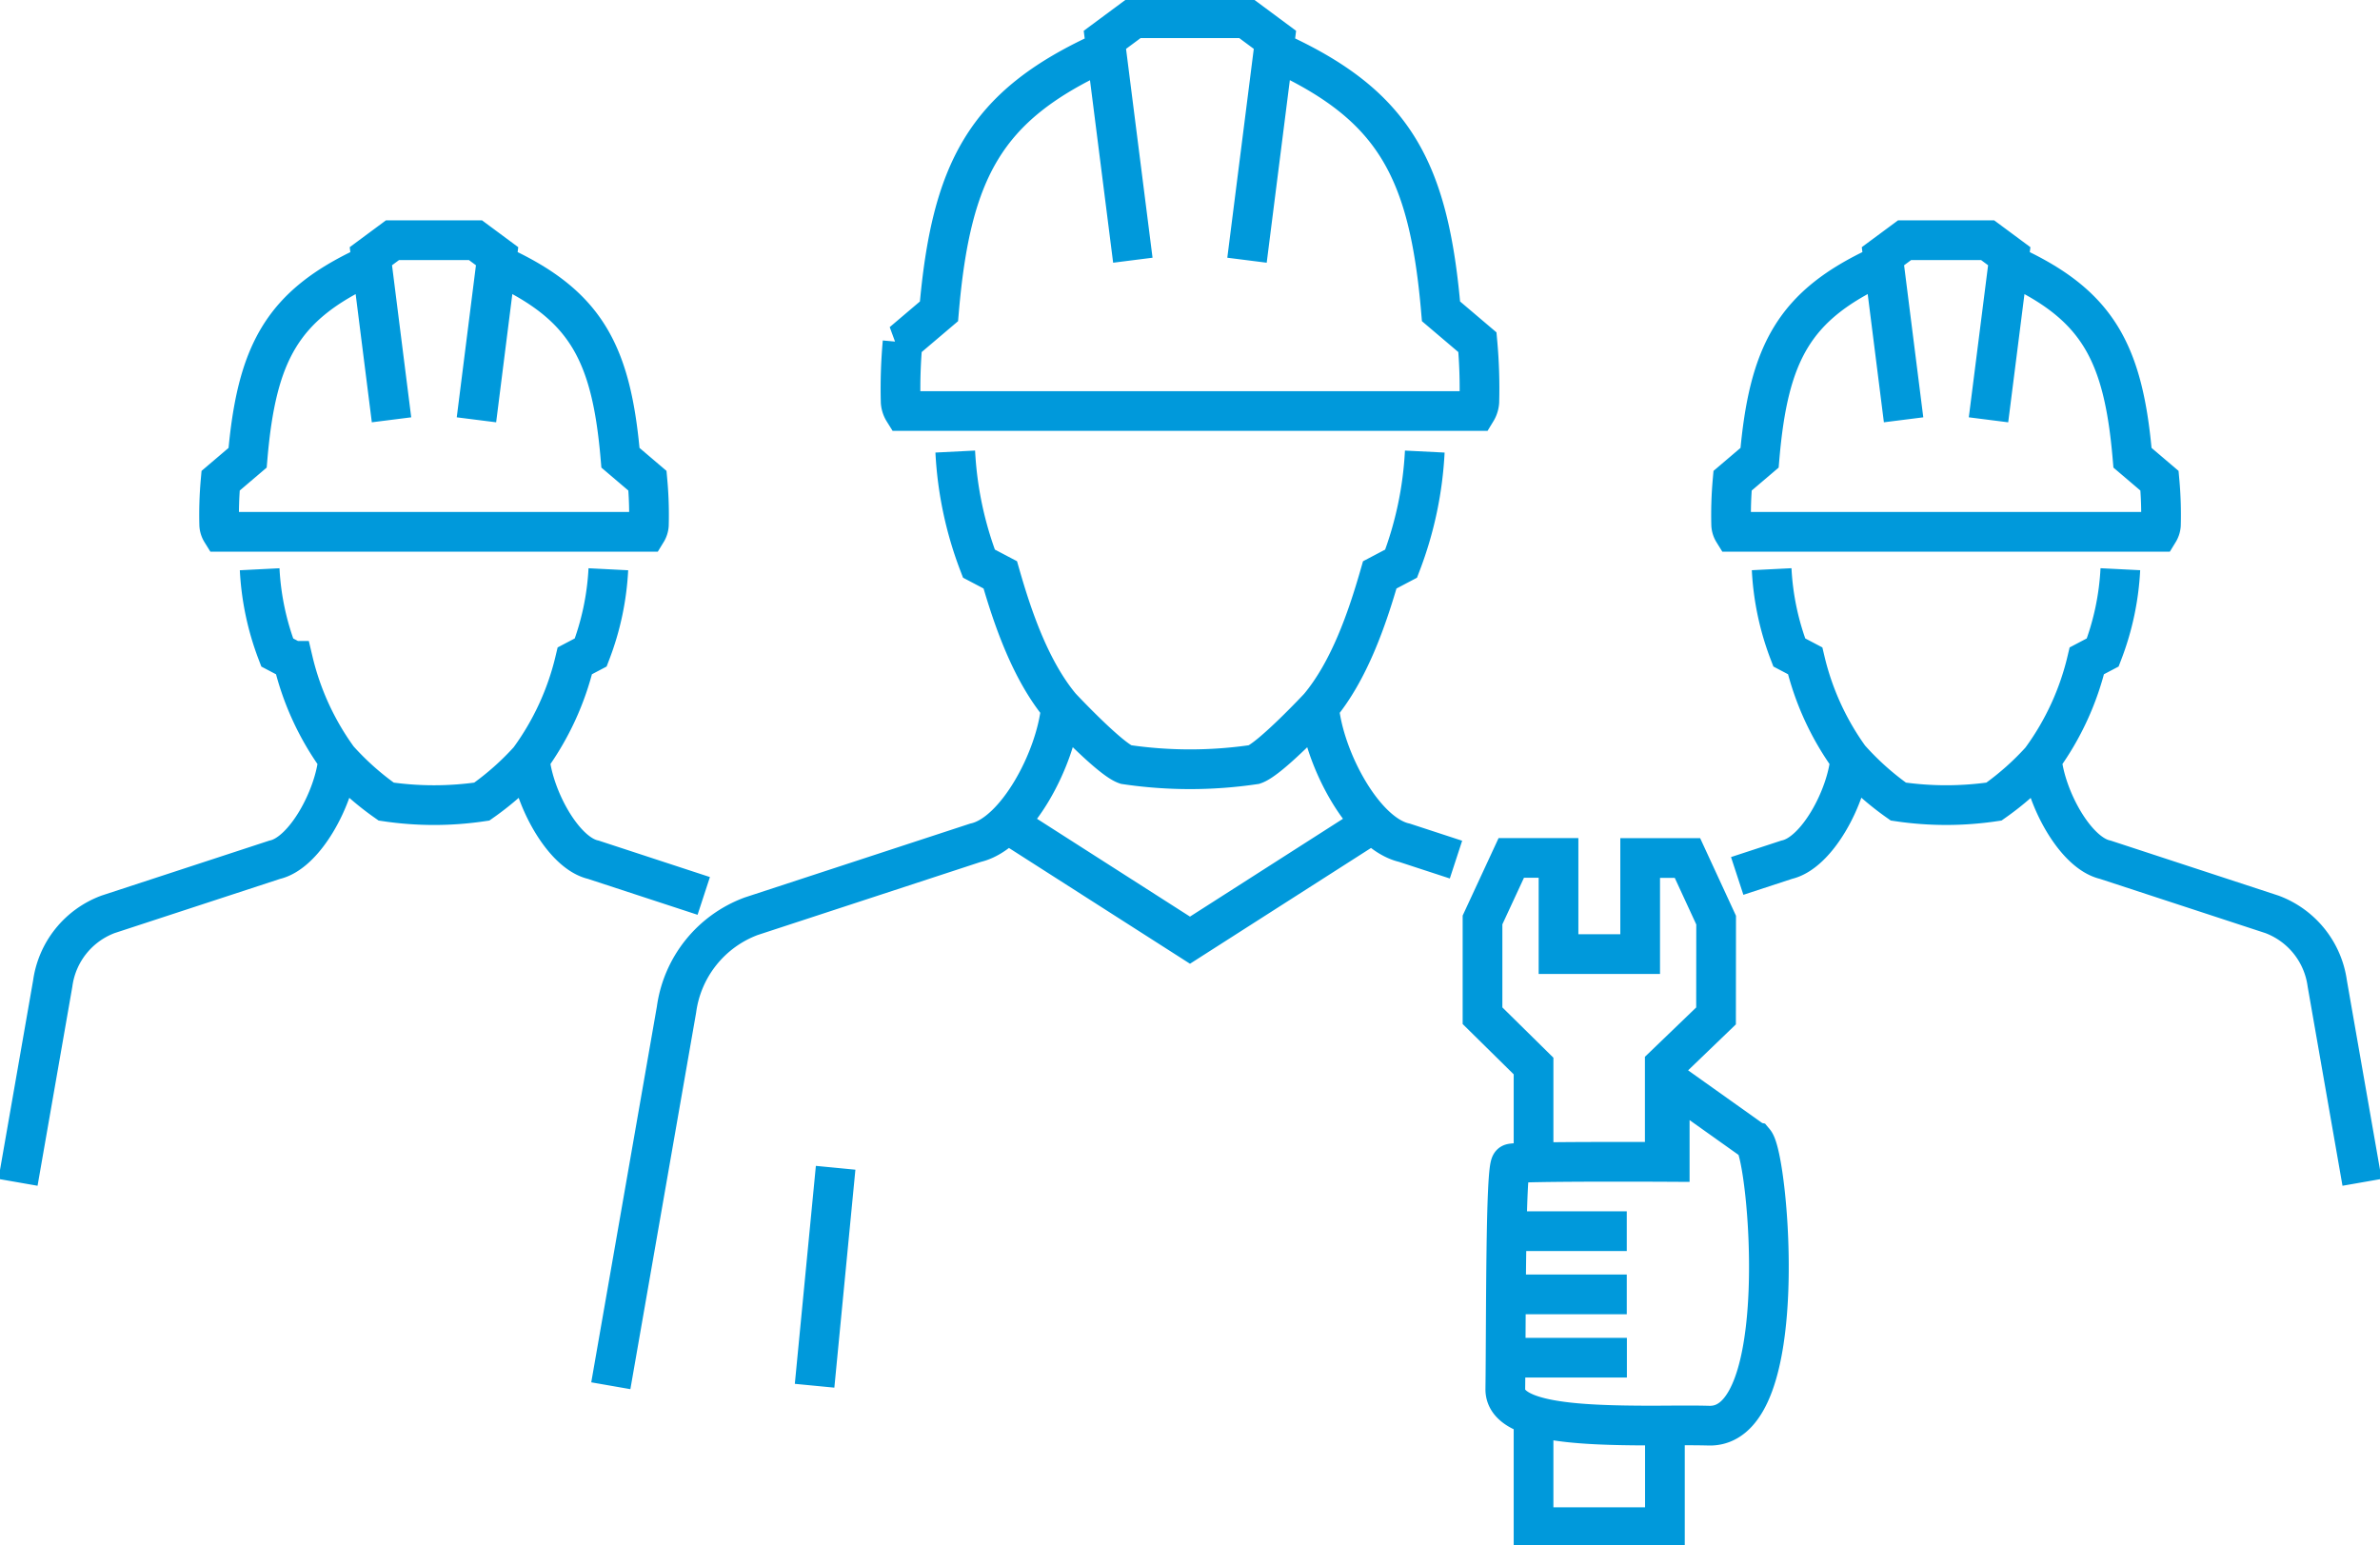 <svg xmlns="http://www.w3.org/2000/svg" xmlns:xlink="http://www.w3.org/1999/xlink" width="149.835" height="97.299" viewBox="0 0 149.835 97.299">
  <defs>
    <clipPath id="clip-path">
      <rect id="長方形_62605" data-name="長方形 62605" width="149.835" height="97.299" fill="none" stroke="#0099db" stroke-width="2.5"/>
    </clipPath>
  </defs>
  <g id="グループ_60949" data-name="グループ 60949" transform="translate(0 0)">
    <g id="グループ_60948" data-name="グループ 60948" transform="translate(0 0)" clip-path="url(#clip-path)">
      <path id="パス_26786" data-name="パス 26786" d="M62.973,51.392l11.511,7.361,11.51-7.361M50.85,86.806l1.325-13.723m52.208,16.157c0,2.572,0,4.844,0,6.47H96.113V88.733m0-16.31V66.676L92.9,63.509l0-6.028,1.811-3.906h2.974l0,6.054,5.14,0,0-6.049h2.977l1.806,3.911-.006,6.031-3.227,3.105c0,1.294,0,3.3,0,5.683m5.629-.87L104.744,67.7l-.058.026v4.989s-9.608-.053-9.98.107-.318,10.1-.371,14.191c-.026,2.095,4.559,2.289,9.041,2.3,1.3,0,2.6-.026,3.774.006C112.432,89.469,110.916,72.519,110.012,71.442Zm-15.59,5.633h7.568m-7.568,3.982h7.568M94.421,85.04h7.568M59.706,27.99a22.98,22.98,0,0,0,1.489,7.055l1.345.708c.808,2.817,1.936,6.063,3.823,8.318-.3,3.256-2.812,7.972-5.381,8.548L46.858,57.247a7.314,7.314,0,0,0-4.7,5.867L38.021,86.806M91.23,53.681,87.987,52.62c-2.568-.577-5.08-5.292-5.381-8.548,1.887-2.255,3.016-5.5,3.825-8.318l1.345-.708a22.98,22.98,0,0,0,1.489-7.055M82.606,44.072s-3.058,3.271-4.069,3.621a27.62,27.62,0,0,1-8.1,0c-1.009-.35-4.071-3.621-4.071-3.621m4.52-28.129L69.126,2.068,70.96.709H78l1.832,1.359L78.073,15.943M68.77,2.935c-7.147,3.327-9.328,7.319-10.089,16.227l-2.292,1.946a32.491,32.491,0,0,0-.12,3.757,1.248,1.248,0,0,0,.186.572h36.06a1.288,1.288,0,0,0,.185-.572,32.134,32.134,0,0,0-.12-3.757l-2.292-1.946c-.76-8.908-2.94-12.9-10.089-16.227M22.647,16.33c-5.309,2.472-6.928,5.435-7.492,12.051l-1.7,1.447a24.044,24.044,0,0,0-.087,2.79.938.938,0,0,0,.138.424H40.28a.958.958,0,0,0,.138-.424,23.691,23.691,0,0,0-.089-2.79l-1.7-1.447c-.565-6.616-2.184-9.579-7.494-12.051m-6.919,9.661-1.3-10.3,1.362-1.009H29.5l1.362,1.009-1.3,10.3m3.366,21.349A17.671,17.671,0,0,1,29.9,50.028a20.5,20.5,0,0,1-6.021,0,17.693,17.693,0,0,1-3.023-2.687m23.016,8.626-6.954-2.279c-1.908-.428-3.773-3.93-4-6.347a17.3,17.3,0,0,0,2.84-6.177l1-.526A17.038,17.038,0,0,0,37.866,35.4m-21.952,0a17.083,17.083,0,0,0,1.106,5.241l1,.526a17.236,17.236,0,0,0,2.838,6.177c-.224,2.417-2.09,5.919-4,6.347L6.374,57.125a5.43,5.43,0,0,0-3.488,4.358L.7,74M117.836,16.33c-5.309,2.472-6.928,5.435-7.494,12.051l-1.7,1.447a24.042,24.042,0,0,0-.087,2.79.938.938,0,0,0,.138.424h26.779a.958.958,0,0,0,.138-.424,23.689,23.689,0,0,0-.089-2.79l-1.7-1.447c-.564-6.616-2.184-9.579-7.492-12.051m-6.92,9.661-1.3-10.3,1.364-1.009h5.226l1.362,1.009-1.306,10.3m3.366,21.349a17.671,17.671,0,0,1-3.021,2.687,20.5,20.5,0,0,1-6.021,0,17.671,17.671,0,0,1-3.021-2.687M148.272,74l-2.189-12.516a5.427,5.427,0,0,0-3.488-4.358l-10.488-3.438c-1.908-.428-3.773-3.93-4-6.347a17.267,17.267,0,0,0,2.84-6.177l1-.526a16.991,16.991,0,0,0,1.108-5.241m-21.952,0a17.038,17.038,0,0,0,1.108,5.241l1,.526a17.264,17.264,0,0,0,2.838,6.177c-.224,2.417-2.088,5.919-4,6.347l-3.115,1.021" transform="translate(0.433 0.44)" fill="none" stroke="#0099db" stroke-miterlimit="2.613" stroke-width="2.5"/>
    </g>
  </g>
</svg>
